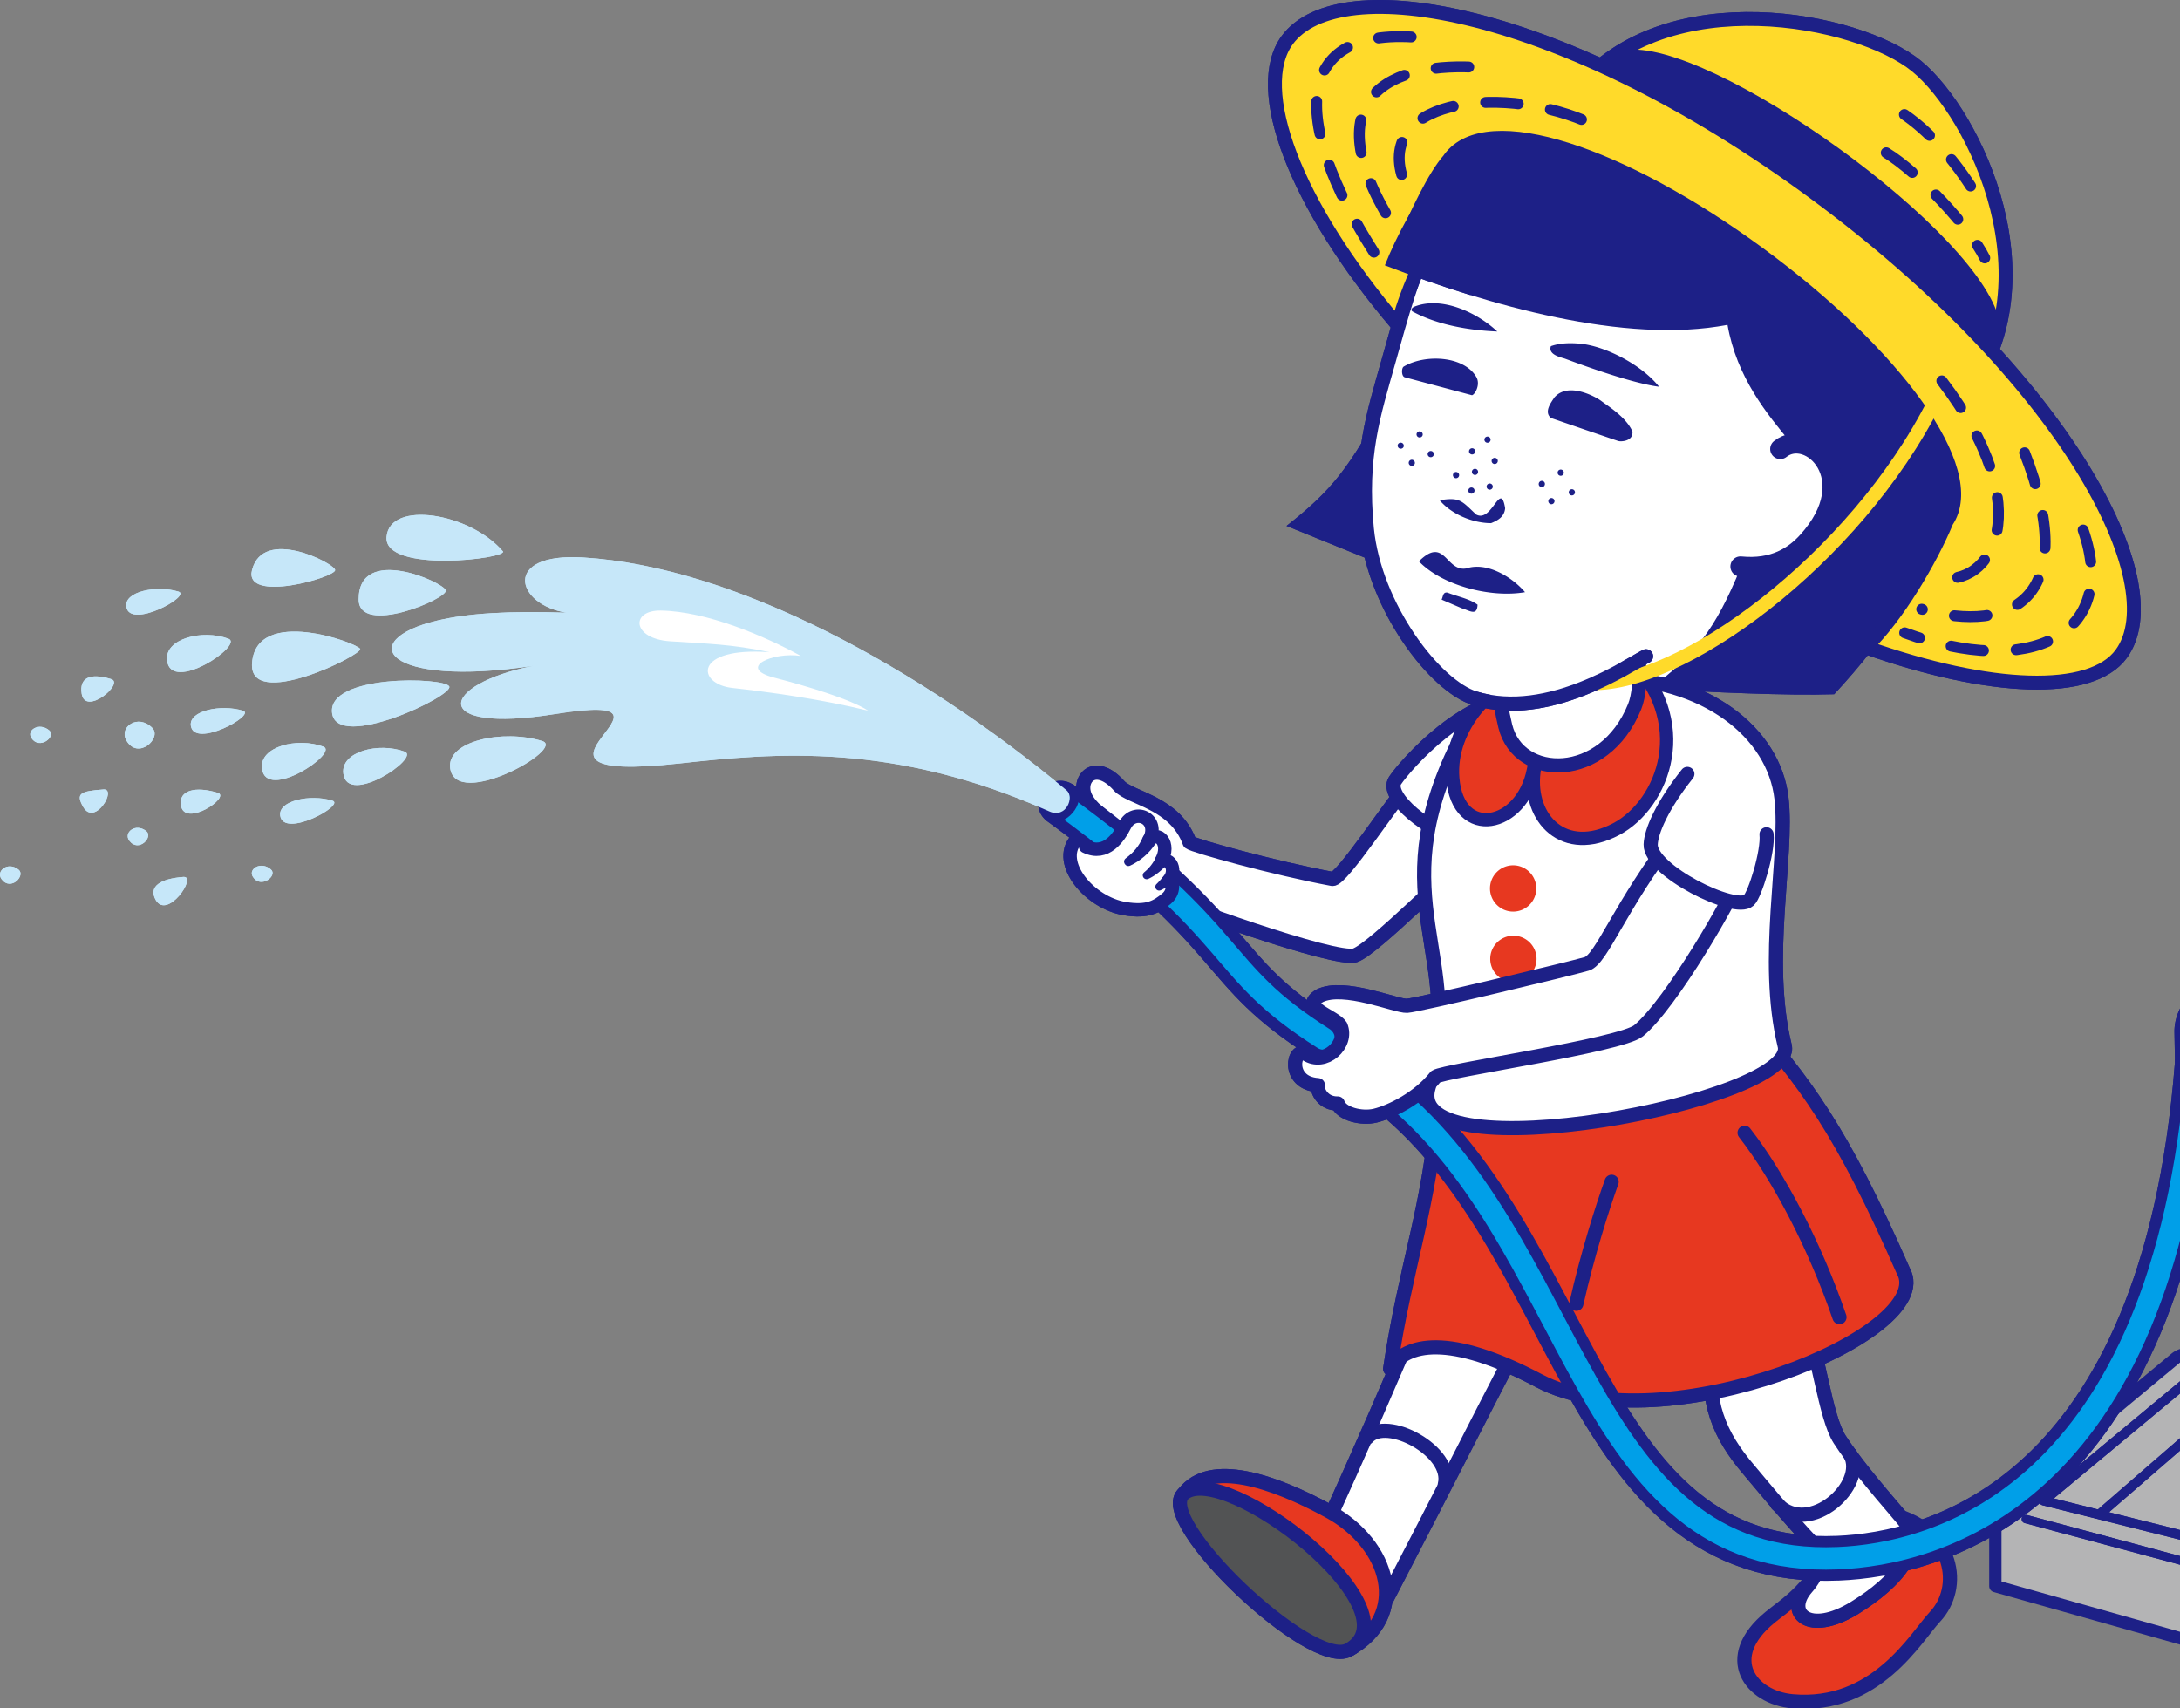 <svg xmlns="http://www.w3.org/2000/svg" width="800" height="627" fill="none"><rect width="100%" height="100%" fill="#808080" stroke="none"/><g clip-path="url(#a)"><path fill="#B4B4B5" d="m921.786 521.675-24.948-5.252-.128-9.89c0-21.828-44.555-22.796-58.236-9.666l-6.665 5.867-27.127-5.711a7.63 7.63 0 0 0-6.451 1.6L734.99 551.21a7.63 7.63 0 0 0-2.752 5.868v25.067l124.873 35.215a8.95 8.95 0 0 0 8.927-2.458l61.806-65.219v-20.541a7.63 7.63 0 0 0-6.059-7.468z"/><path stroke="#1D2087" stroke-linecap="round" stroke-linejoin="round" stroke-width="4.519" d="m921.786 521.675-24.948-5.252-.128-9.89c0-21.828-44.555-22.796-58.236-9.666l-6.665 5.867-27.127-5.711a7.63 7.63 0 0 0-6.451 1.6L734.99 551.21a7.63 7.63 0 0 0-2.752 5.868v25.067l124.873 35.215a8.95 8.95 0 0 0 8.927-2.458l61.806-65.219v-20.541a7.63 7.63 0 0 0-6.059-7.468z"/><path stroke="#1D2087" stroke-linecap="round" stroke-linejoin="round" stroke-width="3.459" d="m907.628 527.691-103.283-22.092-54.365 45.206 107.68 26.974z"/><path stroke="#1D2087" stroke-linecap="round" stroke-linejoin="round" stroke-width="3.081" d="M743.424 557.535 855.9 587.68"/><path stroke="#1D2087" stroke-linecap="round" stroke-linejoin="round" stroke-width="3.459" d="m770.509 555.729 33.836-29.36 85.05 18.837"/><path fill="#fff" d="M617.021 233.075h-22.417v27.118h22.417zM406.049 302.437c-.946-4.09-3.682-3.568-7.06-8.679-4.628-7.001 2.369-15.804 11.687-5.353 4.139 4.641 20.569 6.063 25.858 20.759 1.547 1.246 30.85 9.392 52.422 13.433 3.298.618 22.798-29.507 28.684-35.719l23.625 25.702c-7.405 5.328-36.883 35.517-43.941 38.022s-68.473-19.808-71.888-21.857c-5.464 2.277-20.29-2.96-22.795-6.603"/><path stroke="#1D2087" stroke-linecap="round" stroke-linejoin="round" stroke-width="5.199" d="M406.049 302.437c-.946-4.09-3.682-3.568-7.06-8.679-4.628-7.001 2.369-15.804 11.687-5.353 4.139 4.641 20.569 6.063 25.858 20.759 1.547 1.246 30.85 9.392 52.422 13.433 3.298.618 22.798-29.507 28.684-35.719l23.625 25.702c-7.405 5.328-36.883 35.517-43.941 38.022s-68.473-19.808-71.888-21.857c-5.464 2.277-20.29-2.96-22.795-6.603"/><path fill="#fff" d="M508.933 586.758c82.833-159.271 56.996-124.889 117.67-145.834 32.949-11.374-67.108-60.49-77.887-29.48s-39.3 98.933-61.423 147.103"/><path stroke="#1D2087" stroke-linecap="round" stroke-linejoin="round" stroke-width="5.199" d="M508.933 586.758c82.833-159.271 56.996-124.889 117.67-145.834 32.949-11.374-67.108-60.49-77.887-29.48s-39.3 98.933-61.423 147.103"/><path stroke="#1D2087" stroke-linecap="round" stroke-linejoin="round" stroke-width="5.199" d="M530.207 544.872c3.046-12.182-21.488-25.369-28.475-17.225"/><path fill="#E73820" stroke="#1D2087" stroke-linecap="round" stroke-linejoin="round" stroke-width="5.199" d="M434.505 548.116c9.549-12.502 32.78-4.567 53.144 6.524 22.43 12.217 29.91 38.372 7.184 50.952-6.333 3.505-62.435-54.717-60.328-57.476"/><path fill="#525354" stroke="#1D2087" stroke-linecap="round" stroke-linejoin="round" stroke-width="5.199" d="M434.505 548.116c-11.53 9.402 46.744 64.922 60.328 57.476 26.165-14.344-45.344-69.694-60.328-57.476"/><path fill="#E73820" stroke="#1D2087" stroke-linecap="round" stroke-linejoin="round" stroke-width="5.199" d="M669.3 573.446c5.154-18.393 11.984-22.377 25.759-17.482 21.937 6.027 25.182 26.641 15.006 37.453-6.881 7.311-21.548 33.736-52.284 31.004-15.308-1.361-26.41-15.937-8.196-30.85 5.607-4.591 11.384-7.741 19.717-20.124z"/><path fill="#fff" stroke="#1D2087" stroke-linecap="round" stroke-linejoin="round" stroke-width="5.199" d="M628.292 495.06c-2.561 19.466 2.561 31.59 13.49 44.397 3.087 3.617 13.982 16.997 23.564 27.093 4.391 4.626 1.807 11.376-2.391 16.165-8.082 9.221.797 17.759 17.645 7.399 15.568-9.573 26.4-22.348 17.599-32.638-11.224-13.124-17.827-21.093-23.047-29.1-5.483-8.411-7.758-32.291-14.247-49.537 0 0-27.939-19.312-32.614 16.222z"/><path stroke="#1D2087" stroke-linecap="round" stroke-linejoin="round" stroke-width="5.199" d="M652.205 552.093c11.871 12.068 32.908-7.093 26.778-18.277"/><path fill="#fff" d="M560.499 256.13c-21.981-1.499-44.739 24.645-48.549 30.341s12.324 19.435 26.71 22.581"/><path stroke="#1D2087" stroke-linecap="round" stroke-linejoin="round" stroke-width="5.199" d="M560.499 256.13c-21.981-1.499-44.739 24.645-48.549 30.341s12.324 19.435 26.71 22.581"/><path fill="#E73820" stroke="#1D2087" stroke-linecap="round" stroke-linejoin="round" stroke-width="5.199" d="M698.459 466.477c-23.008-52.379-35.946-69.243-58.509-94.807-29.831 34.956-77.398 45.759-112.609 34.823-2.078 34.076-11.801 59.162-17.185 95.876 5.542-9.398 21.713-13.041 54.675 4.413 45.204 23.935 146.529-17.23 133.628-40.305"/><path stroke="#1D2087" stroke-linecap="round" stroke-linejoin="round" stroke-width="5.199" d="M578.479 478.508c4.135-18.328 9.535-35.204 12.946-44.762M640.22 415.752c12.503 16.064 25.762 41.336 34.817 67.678"/><path fill="#fff" stroke="#1D2087" stroke-linecap="round" stroke-linejoin="round" stroke-width="5.199" d="M534.893 273.147c-28.385 57.716 3.265 77.579-10.655 126.088-9.334 32.131 135.661 4.999 130.7-15.403-7.78-32.001 1.267-69.28-1.181-90.819-2.729-24.011-27.743-44.28-65.192-44.28-23.787 0-44.566 5.9-53.672 24.414"/><path fill="#E73820" stroke="#1D2087" stroke-linecap="round" stroke-linejoin="round" stroke-width="4.88" d="M562.714 282.651c-4.211 21.3-27.68 25.893-29.582 3.048-1.624-19.508 15.635-35.677 26.225-37.415 14.149-2.322 6.406 18.947 3.357 34.367"/><path fill="#E73820" stroke="#1D2087" stroke-linecap="round" stroke-linejoin="round" stroke-width="4.88" d="M562.898 283.395c-2.091 17.046 11.06 31.044 30.244 20.89 17.114-9.058 29.501-39.539 3.652-64.343-22.149-21.254-31.731 25.797-33.897 43.453z"/><path fill="#fff" stroke="#1D2087" stroke-linecap="round" stroke-linejoin="round" stroke-width="5.199" d="M552.394 266.506c4.929 20.031 36.23 20.57 47.457-7.106 3.13-7.716 3.284-27.247-8.49-42.669-29.154-38.187-49.409 7.342-38.967 49.775"/><path fill="#E73820" d="M555.279 334.583a8.497 8.497 0 0 0 8.497-8.497 8.497 8.497 0 0 0-8.497-8.497 8.497 8.497 0 0 0-8.497 8.497 8.497 8.497 0 0 0 8.497 8.497M555.372 360.423a8.497 8.497 0 0 0 8.497-8.497 8.497 8.497 0 0 0-8.497-8.497 8.497 8.497 0 0 0-8.497 8.497 8.497 8.497 0 0 0 8.497 8.497"/><path stroke="#1D2087" stroke-linecap="round" stroke-linejoin="round" stroke-width="16.432" d="M389.147 294.778c68.647 49.995 55.559 60.378 96.587 86.389"/><path stroke="#009FE8" stroke-linecap="round" stroke-linejoin="round" stroke-width="8.216" d="M389.147 294.778c68.647 49.995 55.559 60.378 96.587 86.389"/><path stroke="#1D2087" stroke-linecap="round" stroke-linejoin="round" stroke-width="16.432" d="M506.543 398.412c73.91 55.399 71.959 177.487 167.991 173.486 34.867-1.453 119.182-21.617 131.779-181.117"/><path stroke="#009FE8" stroke-linecap="round" stroke-linejoin="round" stroke-width="8.216" d="M506.543 398.412c73.91 55.399 71.959 177.487 167.991 173.486 34.867-1.453 119.182-21.617 131.779-181.117"/><path fill="#fff" d="M394.842 308.3c-7.231 8.388 5.004 23.108 17.99 25.201 8.348 1.346 11.685-.727 15.234-3.665 3.669-3.038 1.861-7.823.671-6.487 3.376-3.79.795-8.763-2.607-7.285 3.708-6.55-1.205-11.525-4.462-7.593 4.284-8.131-5.46-12.277-8.887-5.52-2.14 4.219-6.828 11.407-14.411 7.72"/><path stroke="#1D2087" stroke-linecap="round" stroke-linejoin="round" stroke-width="4.929" d="M394.842 308.3c-7.231 8.388 5.004 23.108 17.99 25.201 8.348 1.346 11.685-.727 15.234-3.665 3.669-3.038 1.861-7.823.671-6.487 3.376-3.79.795-8.763-2.607-7.285 3.708-6.55-1.205-11.525-4.462-7.593 4.284-8.131-5.46-12.277-8.887-5.52-2.14 4.219-6.828 11.407-14.411 7.72"/><path fill="#fff" d="M421.668 308.472c-1.929 3.487-4.037 5.612-7.702 7.872z"/><path fill="#1D2087" d="M423.943 309.73c-2.129 3.398-5.571 6.278-9.15 7.955-1.709.844-3.17-1.525-1.666-2.673 2.855-2.102 4.941-4.542 6.267-7.798 1.651-3.42 6.57-.704 4.55 2.517z"/><path fill="#fff" d="M426.13 316.065c-1.08 1.474-2.313 3.265-5.454 5.278z"/><path fill="#1D2087" d="M428.035 317.461c-1.707 1.985-4.159 3.977-6.587 5.087a1.44 1.44 0 0 1-1.567-2.393c1.936-1.592 3.166-3.243 4.344-5.488 1.87-3.017 6.125.1 3.81 2.793z"/><path fill="#fff" d="M429.4 322.364c-1.22.81-2.528 2.11-4.215 3.225z"/><path fill="#1D2087" d="M430.649 324.247c-1.475.619-3.127 1.792-4.709 2.485a1.385 1.385 0 0 1-1.51-2.285c1.384-1.31 2.314-2.724 3.846-4.077 2.832-2.245 5.661 2.375 2.373 3.877"/><path fill="#fff" d="M614.973 305.863c-20.491 26.41-27.157 46.237-32.669 47.899s-61.937 15.183-65.967 15.396-23.105-8.11-32.041-3.684c-7.405 4.341 5.277 7.405 7.66 11.065 2.894 6.809-5.813 14.794-12.682 10.299-4.681-3.064-7.405 10.639 4.363 11.43-.448 2.188 1.979 6.868 7.295 6.738 1.314 3.869 8.72 5.669 13.705 4.472 5.934-1.425 16.031-6.494 22.214-14.299 3.083-2.212 67.912-11.484 74.463-16.872 11.971-9.846 34.889-49.562 37.621-57.758"/><path stroke="#1D2087" stroke-linecap="round" stroke-linejoin="round" stroke-width="5.199" d="M614.973 305.863c-20.491 26.41-27.157 46.237-32.669 47.899s-61.937 15.183-65.967 15.396-23.105-8.11-32.041-3.684c-7.405 4.341 5.277 7.405 7.66 11.065 2.894 6.809-5.813 14.794-12.682 10.299-4.681-3.064-7.405 10.639 4.363 11.43-.448 2.188 1.979 6.868 7.295 6.738 1.314 3.869 8.72 5.669 13.705 4.472 5.934-1.425 16.031-6.494 22.214-14.299 3.083-2.212 67.912-11.484 74.463-16.872 11.971-9.846 34.889-49.562 37.621-57.758"/><path fill="#fff" d="M619.212 284.044c-9.242 11.627-13.311 21.075-13.46 25.916-.293 9.522 31.032 25.104 36.03 20.491 2.22-2.049 7.172-17.929 6.489-24.247"/><path stroke="#1D2087" stroke-linecap="round" stroke-linejoin="round" stroke-width="5.199" d="M619.212 284.044c-9.242 11.627-13.311 21.075-13.46 25.916-.293 9.522 31.032 25.104 36.03 20.491 2.22-2.049 7.172-17.929 6.489-24.247"/><path stroke="#1D2087" stroke-linecap="round" stroke-linejoin="round" stroke-width="3.492" d="M385.194 299.758c4.388 2.06 11.843-5.395 7.93-10.139"/><path fill="#C6E7F9" d="M385.11 297.826c-57.32-25.541-100.813-21.456-135.64-17.636-73.475 8.059 12.19-27.401-45.915-18.097-46.3 7.414-42.657-10.884-7.724-17.73-54.945 8.251-65.714-9.383-35.448-16.582 11.493-2.734 26.496-3.606 47.561-2.903-18.608-2.809-24.049-22.118 6.009-20.276 56.264 3.449 123.697 40.841 177.437 85.447 3.035 2.519-.18 10.495-6.28 7.777"/><path fill="#fff" d="M293.901 240.761c-13.425-7.415-34.599-16.351-51.316-16.668-11.298-.214-10.702 10.33 3.241 11.271 13.382.903 22.757 1.028 36.633 4.028-28.127-2.125-26.892 11.665-13.729 13.103 13.244 1.447 32.63 4.122 49.867 8.349-6.48-4.197-22.15-8.932-34.38-12.097-14.111-3.651-.452-9.577 9.683-7.987z"/><path fill="#C6E7F9" d="M184.517 202.325c-12.082-14.104-41.514-18.867-42.662-5.281s44.947 7.949 42.662 5.281M164.865 251.958c-1.62-3.462-44.97-4.57-42.982 9.829 1.926 13.951 44.602-6.367 42.982-9.829M122.988 209.156c-.667-2.626-26.414-15.704-30.489 0-3.247 12.515 31.156 2.626 30.489 0M132.171 238.184c-.915-2.168-38.078-15.818-39.673 5.123-1.36 17.838 40.588-2.954 39.673-5.123M163.579 216.669c-.928-3.063-31.959-16.864-31.959 3.301 0 13.66 32.887-.239 31.959-3.301M199.003 271.983c-14.414-4.467-35.265 0-33.795 10.018 2.25 15.337 42.612-7.286 33.795-10.018M148.523 275.878c-9.61-3.574-23.51 0-22.53 8.014 1.5 12.27 28.408-5.828 22.53-8.014M118.671 274.043c-9.61-3.574-23.51 0-22.53 8.014 1.5 12.27 28.408-5.828 22.53-8.014M83.837 234.427c-9.61-3.574-23.51 0-22.53 8.014 1.5 12.27 28.408-5.828 22.53-8.014M89.175 260.846c-8.162-2.471-19.968 0-19.136 5.542 1.274 8.486 24.128-4.031 19.136-5.542M65.497 217.133c-8.162-2.471-19.968 0-19.136 5.542 1.274 8.486 24.128-4.031 19.136-5.542M40.808 249.251c-8.162-2.471-11.672-.244-10.84 5.299 1.274 8.486 15.832-3.787 10.84-5.299M79.912 290.976c-8.162-2.471-14.348-.987-13.516 4.555 1.274 8.486 18.508-3.044 13.516-4.555M67.318 321.863c-8.505.623-12.941 3.557-10.175 8.431 4.235 7.463 15.377-8.812 10.175-8.431M37.96 289.752c-8.505.623-10.225 1.484-7.459 6.359 4.235 7.463 12.661-6.74 7.459-6.359M53.657 305.015c-3.945-3.096-8.413.562-6.202 3.533 3.384 4.549 8.954-1.373 6.202-3.533M6.789 319.157c-3.945-3.096-8.413.562-6.202 3.533 3.384 4.549 8.954-1.373 6.202-3.533M55.882 267.165c-5.266-5.311-12.295-.321-9.529 4.553 4.235 7.463 13.201-.85 9.529-4.553M99.432 319.122c-3.65-3.201-8.523-.193-6.605 2.745 2.935 4.498 9.151-.512 6.605-2.745M18.14 268.132c-3.65-3.201-8.523-.193-6.605 2.745 2.935 4.498 9.15-.512 6.605-2.745M121.972 293.851c-8.162-2.471-19.968 0-19.136 5.542 1.274 8.486 24.128-4.031 19.136-5.542"/><path fill="#1D2087" d="M509.272 145.385c-13.876 26.237-20.435 34.525-37.168 47.644l32.143 13.037c2.628-16.647 5.025-60.681 5.025-60.681"/><path fill="#fff" d="M626.75 239.465c38.866-5.327 53.993-17.206 67.858-82.547C711.873 75.551 628.693 8.757 557.123 51.395c-30.684 18.245-37.976 47.015-47.638 81.387-5.397 19.199-10.526 34.511-7.91 61.325 2.842 28.575 25.054 57.763 39.785 62.24 27.098 8.253 56.849-12.629 62.684-15.471"/><path stroke="#1D2087" stroke-linecap="round" stroke-linejoin="round" stroke-width="5.202" d="M626.75 239.465c38.866-5.327 53.993-17.206 67.858-82.547C711.873 75.551 628.693 8.757 557.123 51.395c-30.684 18.245-37.976 47.015-47.638 81.387-5.397 19.199-10.526 34.511-7.91 61.325 2.842 28.575 25.054 57.763 39.785 62.24 27.098 8.253 56.849-12.629 62.684-15.471"/><path fill="#1D2087" d="M508.206 97.388c37.922 14.624 88.079 29.054 125.746 21.848 3.4 19.342 14.583 32.87 23.32 43.355 26.328 1.891 16.89 46.233-18.567 45.921-9.355 22.808-16.726 31.848-33.167 44.282 22.774 1.294 50.199 2.565 67.552 2.01C830.948 84.878 570.924-63.617 508.207 97.389z"/><path fill="#fff" d="M653.312 164.787c10.731-8.527 31.145 10.793 9.989 34.051-4.832 5.312-12.331 10.309-24.59 9.077"/><path stroke="#1D2087" stroke-linecap="round" stroke-linejoin="round" stroke-width="7.408" d="M653.312 164.787c10.731-8.527 31.145 10.793 9.989 34.051-4.832 5.312-12.331 10.309-24.59 9.077"/><path fill="#1D2087" d="M518.989 112.565c9.923-3.987 22.946 2.041 30.48 9.101-10.204-.398-21.979-2.378-31.085-7.331-.857-.525-.275-1.356.605-1.77M569.134 127.054c-1.15 3.172 3.85 4.141 5.075 4.555s23.21 8.87 34.628 10.337c-6.44-8.133-19.732-14.909-28.852-15.79-3.352-.324-7.393-.337-10.851.898M599.061 158.366c.344 3.604-4.126 3.798-5.158 3.507s-24.768-8.462-24.768-8.462c-2.644-2.291.079-5.643 1.238-7.484 4.876-5.78 14.788-.618 17.336 1.308s9.006 5.85 11.353 11.13zM541.778 138.395c1.602 2.777-.521 6.429-1.602 6.662l-24.704-6.591c-1.235-.392-1.213-3.449-.336-3.927 7.931-4.694 22.162-3.91 26.641 3.856zM552.341 186.532c-.264 3.074-2.577 4.454-5.167 5.48-6.844-.029-14.598-3.336-18.86-8.419 7.461-1.181 7.975.136 13.366 5.227 5.87 3.255 8.965-12.747 10.661-2.287zM559.642 217.349c-12.809 2.212-30.599-2.57-38.944-11.327 9.546-9.45 9.821 3.917 17.384 2.611 7.723-2.565 17.009 3.344 21.56 8.717zM542.22 221.935c-.173 4.358-2.937 2.128-5.727 1.342l-7.462-3.207c.595-1.184.456-2.877 2.187-2.552 3.647 1.453 8.001 2.208 11.002 4.417M540.189 172.878a1.136 1.136 0 1 1 2.149.731 1.136 1.136 0 0 1-2.148-.73zM538.897 179.677a1.14 1.14 0 0 1 1.447-.704c.591.202.912.848.709 1.441a1.143 1.143 0 0 1-1.444.711 1.143 1.143 0 0 1-.712-1.448M533.251 174.004a1.13 1.13 0 0 1 1.443-.708c.595.203.912.845.708 1.443a1.134 1.134 0 0 1-1.443.708 1.135 1.135 0 0 1-.708-1.443M545.602 178.224c.204-.598.85-.911 1.445-.707.593.203.91.845.706 1.442a1.136 1.136 0 1 1-2.151-.735M571.668 173.108a1.136 1.136 0 1 1 2.153.74 1.136 1.136 0 0 1-2.153-.74M564.724 177.287a1.135 1.135 0 1 1 2.147.734 1.134 1.134 0 1 1-2.147-.734M568.242 183.588a1.137 1.137 0 1 1 2.149.74 1.137 1.137 0 0 1-2.149-.74M575.744 180.361a1.138 1.138 0 1 1 2.15.742 1.138 1.138 0 0 1-2.15-.742M519.893 159.057a1.137 1.137 0 0 1 2.151.735 1.144 1.144 0 0 1-1.446.71 1.14 1.14 0 0 1-.705-1.445M512.94 163.235c.203-.596.852-.91 1.447-.707.591.202.907.846.704 1.442a1.138 1.138 0 0 1-2.151-.735M517.032 169.454a1.136 1.136 0 0 1 2.147.733 1.135 1.135 0 1 1-2.147-.733M523.962 166.308a1.138 1.138 0 1 1 2.152.74 1.138 1.138 0 0 1-2.152-.74M547.445 168.803a1.136 1.136 0 1 1 .704 1.442 1.136 1.136 0 0 1-.704-1.442M539.153 165.283a1.135 1.135 0 0 1 1.445-.705c.595.203.908.844.704 1.44a1.13 1.13 0 0 1-1.439.71 1.14 1.14 0 0 1-.71-1.445M544.782 161.043a1.136 1.136 0 1 1 2.15.73 1.136 1.136 0 0 1-2.15-.729z"/><path fill="#FFDA2A" d="M579.015 32.471c32.37-39.403 102.811-25.8 124.294-8.215s51.79 80.364 16.509 123.467"/><path stroke="#1D2087" stroke-linecap="round" stroke-linejoin="round" stroke-width="5.094" d="M579.015 32.471c32.37-39.403 102.811-25.8 124.294-8.215s51.79 80.364 16.509 123.467"/><path fill="#1D2087" d="M596.137 18.437c31.06-5.062 133.214 67.872 137.799 100.648-1.472 6.179-5.39 18.111-10.924 24.907-19.977-52.605-100.873-103.5-146.153-108.162 5.023-8.555 10.491-13.296 19.277-17.393z"/><path fill="#FFDA2A" d="M665.655 70.643C573.641 2.91 491.384-11.219 472.382 14.71c-13 17.738 2.491 59.921 40.628 104.719.975-4.711 3.667-12.17 6.593-19.057.436-1.025-5.745-8.193-5.279-9.239 5.944-13.34 12.036-26.409 17.469-32.56.079-.12.154-.244.239-.36 13.602-18.519 63.163-2.009 113.646 35.071 49.549 36.394 81.319 79.255 68.679 98.056-5.91 14.279-18.235 35.147-29.733 46.184 45.7 16.173 82.72 17.608 93.808 2.48 19.003-25.928-20.764-101.625-112.777-169.36"/><path stroke="#1D2087" stroke-linecap="round" stroke-linejoin="round" stroke-width="5.094" d="M665.655 70.643C573.641 2.91 491.384-11.219 472.382 14.71c-13 17.738 2.491 59.921 40.628 104.719.975-4.711 3.667-12.17 6.593-19.057.436-1.025-5.745-8.193-5.279-9.239 5.944-13.34 12.036-26.409 17.469-32.56.079-.12.154-.244.239-.36 13.602-18.519 63.163-2.009 113.646 35.071 49.549 36.394 81.319 79.255 68.679 98.056-5.91 14.279-18.235 35.147-29.733 46.184 45.7 16.173 82.72 17.608 93.808 2.48 19.003-25.928-20.764-101.625-112.777-169.36"/><path fill="#1D2087" d="M508.205 97.388c9.799 3.779 20.418 7.541 31.424 10.924l6.297-35.33-18.532-9.269c-7.105 8.311-15.038 23.018-19.189 33.675"/><path stroke="#1D2087" stroke-dasharray="11.99 11.99" stroke-linecap="round" stroke-linejoin="round" stroke-width="3.995" d="M504.18 92.56c-30.3-47.66-31.607-85.232 21.306-78.292"/><path stroke="#1D2087" stroke-dasharray="11.99 11.99" stroke-linecap="round" stroke-linejoin="round" stroke-width="3.995" d="M508.454 78.107c-27.769-48.463 10.456-56.697 40.623-52.68"/><path stroke="#1D2087" stroke-dasharray="11.99 11.99" stroke-linecap="round" stroke-linejoin="round" stroke-width="3.995" d="M514.357 64.062c-7.849-28.153 38.32-33.146 70.06-18.497M764.455 194.522c13.547 38.947-20.013 54.447-65.484 37.74"/><path stroke="#1D2087" stroke-dasharray="11.99 11.99" stroke-linecap="round" stroke-linejoin="round" stroke-width="3.995" d="M742.978 166.188c20.632 52.819-4.108 66.86-37.767 57.405"/><path stroke="#1D2087" stroke-dasharray="11.99 11.99" stroke-linecap="round" stroke-linejoin="round" stroke-width="3.995" d="M712.6 139.788c36.291 47.611 17.979 76.244-1.501 72.128M698.862 42.044c11.045 7.568 20.448 19.672 26.441 29.66M692.194 56.07c11.674 7.071 30.614 27.324 36.157 38.595"/><path stroke="#FFDA2A" stroke-linecap="round" stroke-linejoin="round" stroke-width="5.094" d="M709.936 147.445C681 205.081 616.119 252.91 582.461 250.696"/><path fill="#fff" d="M541.361 256.347c27.098 8.253 56.849-12.629 62.684-15.471z"/><path stroke="#1D2087" stroke-linecap="round" stroke-linejoin="round" stroke-width="5.202" d="M541.361 256.347c27.098 8.253 56.849-12.629 62.684-15.471"/><path fill="#C8C9CA" d="m853.059 348.05-10.955 3.47c-2.874-2.682-6.72-4.336-10.962-4.336-7.756 0-14.228 5.49-15.747 12.795l-1.058.335c-7.499 2.387-14.355 9.87-14.321 18.355l.211 11.746c.025 6.137 12.783 6.311 12.757.317l-.211-10.399c-.007-1.832 1.115-3.624 2.552-4.082l4.586-1.473a16.02 16.02 0 0 0 11.23 4.58c7.922 0 14.492-5.732 15.825-13.272l8.211-2.638c8.662-3.083 4.901-17.842-2.119-15.396z"/><path stroke="#1D2087" stroke-width="4.108" d="m853.059 348.05-10.955 3.47c-2.874-2.682-6.72-4.336-10.962-4.336-7.756 0-14.228 5.49-15.747 12.795l-1.058.335c-7.499 2.387-14.355 9.87-14.321 18.355l.211 11.746c.025 6.137 12.783 6.311 12.757.317l-.211-10.399c-.007-1.832 1.115-3.624 2.552-4.082l4.586-1.473a16.02 16.02 0 0 0 11.23 4.58c7.922 0 14.492-5.732 15.825-13.272l8.211-2.638c8.662-3.083 4.901-17.842-2.119-15.396z"/><path stroke="#1D2087" stroke-linecap="round" stroke-linejoin="round" stroke-width="3.459" d="m907.628 527.691-103.283-22.092-54.365 45.206 107.68 26.974z"/><path stroke="#1D2087" stroke-linecap="round" stroke-linejoin="round" stroke-width="3.081" d="M743.424 557.535 855.9 587.68"/><path stroke="#1D2087" stroke-linecap="round" stroke-linejoin="round" stroke-width="3.459" d="m770.509 555.729 33.836-29.36 85.05 18.837"/><path fill="#fff" d="M617.021 233.075h-22.417v27.118h22.417zM406.049 302.437c-.946-4.09-3.682-3.568-7.06-8.679-4.628-7.001 2.369-15.804 11.687-5.353 4.139 4.641 20.569 6.063 25.858 20.759 1.547 1.246 30.85 9.392 52.422 13.433 3.298.618 22.798-29.507 28.684-35.719l23.625 25.702c-7.405 5.328-36.883 35.517-43.941 38.022s-68.473-19.808-71.888-21.857c-5.464 2.277-20.29-2.96-22.795-6.603"/><path stroke="#1D2087" stroke-linecap="round" stroke-linejoin="round" stroke-width="5.199" d="M406.049 302.437c-.946-4.09-3.682-3.568-7.06-8.679-4.628-7.001 2.369-15.804 11.687-5.353 4.139 4.641 20.569 6.063 25.858 20.759 1.547 1.246 30.85 9.392 52.422 13.433 3.298.618 22.798-29.507 28.684-35.719l23.625 25.702c-7.405 5.328-36.883 35.517-43.941 38.022s-68.473-19.808-71.888-21.857c-5.464 2.277-20.29-2.96-22.795-6.603"/><path fill="#fff" d="M508.933 586.758c82.833-159.271 56.996-124.889 117.67-145.834 32.949-11.374-67.108-60.49-77.887-29.48s-39.3 98.933-61.423 147.103"/><path stroke="#1D2087" stroke-linecap="round" stroke-linejoin="round" stroke-width="5.199" d="M508.933 586.758c82.833-159.271 56.996-124.889 117.67-145.834 32.949-11.374-67.108-60.49-77.887-29.48s-39.3 98.933-61.423 147.103"/><path stroke="#1D2087" stroke-linecap="round" stroke-linejoin="round" stroke-width="5.199" d="M530.207 544.872c3.046-12.182-21.488-25.369-28.475-17.225"/><path fill="#E73820" stroke="#1D2087" stroke-linecap="round" stroke-linejoin="round" stroke-width="5.199" d="M434.505 548.116c9.549-12.502 32.78-4.567 53.144 6.524 22.43 12.217 29.91 38.372 7.184 50.952-6.333 3.505-62.435-54.717-60.328-57.476"/><path fill="#525354" stroke="#1D2087" stroke-linecap="round" stroke-linejoin="round" stroke-width="5.199" d="M434.505 548.116c-11.53 9.402 46.744 64.922 60.328 57.476 26.165-14.344-45.344-69.694-60.328-57.476"/><path fill="#fff" stroke="#1D2087" stroke-linecap="round" stroke-linejoin="round" stroke-width="5.199" d="M628.292 495.06c-2.561 19.466 2.561 31.59 13.49 44.397 3.087 3.617 13.982 16.997 23.564 27.093 4.391 4.626 1.807 11.376-2.391 16.165-8.082 9.221.797 17.759 17.645 7.399 15.568-9.573 26.4-22.348 17.599-32.638-11.224-13.124-17.827-21.093-23.047-29.1-5.483-8.411-7.758-32.291-14.247-49.537 0 0-27.939-19.312-32.614 16.222z"/><path stroke="#1D2087" stroke-linecap="round" stroke-linejoin="round" stroke-width="5.199" d="M652.205 552.093c11.871 12.068 32.908-7.093 26.778-18.277"/><path fill="#fff" d="M560.499 256.13c-21.981-1.499-44.739 24.645-48.549 30.341s12.324 19.435 26.71 22.581"/><path stroke="#1D2087" stroke-linecap="round" stroke-linejoin="round" stroke-width="5.199" d="M560.499 256.13c-21.981-1.499-44.739 24.645-48.549 30.341s12.324 19.435 26.71 22.581"/><path fill="#E73820" stroke="#1D2087" stroke-linecap="round" stroke-linejoin="round" stroke-width="5.199" d="M698.459 466.477c-23.008-52.379-35.946-69.243-58.509-94.807-29.831 34.956-77.398 45.759-112.609 34.823-2.078 34.076-11.801 59.162-17.185 95.876 5.542-9.398 21.713-13.041 54.675 4.413 45.204 23.935 146.529-17.23 133.628-40.305"/><path stroke="#1D2087" stroke-linecap="round" stroke-linejoin="round" stroke-width="5.199" d="M578.479 478.508c4.135-18.328 9.535-35.204 12.946-44.762M640.22 415.752c12.503 16.064 25.762 41.336 34.817 67.678"/><path fill="#fff" stroke="#1D2087" stroke-linecap="round" stroke-linejoin="round" stroke-width="5.199" d="M534.893 273.147c-28.385 57.716 3.265 77.579-10.655 126.088-9.334 32.131 135.661 4.999 130.7-15.403-7.78-32.001 1.267-69.28-1.181-90.819-2.729-24.011-27.743-44.28-65.192-44.28-23.787 0-44.566 5.9-53.672 24.414"/><path fill="#E73820" stroke="#1D2087" stroke-linecap="round" stroke-linejoin="round" stroke-width="4.88" d="M562.714 282.651c-4.211 21.3-27.68 25.893-29.582 3.048-1.624-19.508 15.635-35.677 26.225-37.415 14.149-2.322 6.406 18.947 3.357 34.367"/><path fill="#E73820" stroke="#1D2087" stroke-linecap="round" stroke-linejoin="round" stroke-width="4.88" d="M562.898 283.395c-2.091 17.046 11.06 31.044 30.244 20.89 17.114-9.058 29.501-39.539 3.652-64.343-22.149-21.254-31.731 25.797-33.897 43.453z"/><path fill="#fff" stroke="#1D2087" stroke-linecap="round" stroke-linejoin="round" stroke-width="5.199" d="M552.394 266.506c4.929 20.031 36.23 20.57 47.457-7.106 3.13-7.716 3.284-27.247-8.49-42.669-29.154-38.187-49.409 7.342-38.967 49.775"/><path fill="#E73820" d="M555.279 334.583a8.497 8.497 0 0 0 8.497-8.497 8.497 8.497 0 0 0-8.497-8.497 8.497 8.497 0 0 0-8.497 8.497 8.497 8.497 0 0 0 8.497 8.497M555.372 360.423a8.497 8.497 0 0 0 8.497-8.497 8.497 8.497 0 0 0-8.497-8.497 8.497 8.497 0 0 0-8.497 8.497 8.497 8.497 0 0 0 8.497 8.497"/><path stroke="#1D2087" stroke-linecap="round" stroke-linejoin="round" stroke-width="16.432" d="M389.147 294.778c68.647 49.995 55.559 60.378 96.587 86.389"/><path stroke="#009FE8" stroke-linecap="round" stroke-linejoin="round" stroke-width="8.216" d="M389.147 294.778c68.647 49.995 55.559 60.378 96.587 86.389"/><path stroke="#1D2087" stroke-linecap="round" stroke-linejoin="round" stroke-width="16.432" d="M506.543 398.412c73.91 55.399 71.959 177.487 167.991 173.486 34.867-1.453 119.182-21.617 131.779-181.117"/><path stroke="#009FE8" stroke-linecap="round" stroke-linejoin="round" stroke-width="8.216" d="M506.543 398.412c73.91 55.399 71.959 177.487 167.991 173.486 34.867-1.453 119.182-21.617 131.779-181.117"/><path fill="#fff" d="M394.842 308.3c-7.231 8.388 5.004 23.108 17.99 25.201 8.348 1.346 11.685-.727 15.234-3.665 3.669-3.038 1.861-7.823.671-6.487 3.376-3.79.795-8.763-2.607-7.285 3.708-6.55-1.205-11.525-4.462-7.593 4.284-8.131-5.46-12.277-8.887-5.52-2.14 4.219-6.828 11.407-14.411 7.72"/><path stroke="#1D2087" stroke-linecap="round" stroke-linejoin="round" stroke-width="4.929" d="M394.842 308.3c-7.231 8.388 5.004 23.108 17.99 25.201 8.348 1.346 11.685-.727 15.234-3.665 3.669-3.038 1.861-7.823.671-6.487 3.376-3.79.795-8.763-2.607-7.285 3.708-6.55-1.205-11.525-4.462-7.593 4.284-8.131-5.46-12.277-8.887-5.52-2.14 4.219-6.828 11.407-14.411 7.72"/><path fill="#fff" d="M421.668 308.472c-1.929 3.487-4.037 5.612-7.702 7.872z"/><path fill="#1D2087" d="M423.943 309.73c-2.129 3.398-5.571 6.278-9.15 7.955-1.709.844-3.17-1.525-1.666-2.673 2.855-2.102 4.941-4.542 6.267-7.798 1.651-3.42 6.57-.704 4.55 2.517z"/><path fill="#fff" d="M426.13 316.065c-1.08 1.474-2.313 3.265-5.454 5.278z"/><path fill="#1D2087" d="M428.035 317.461c-1.707 1.985-4.159 3.977-6.587 5.087a1.44 1.44 0 0 1-1.567-2.393c1.936-1.592 3.166-3.243 4.344-5.488 1.87-3.017 6.125.1 3.81 2.793z"/><path fill="#fff" d="M429.4 322.364c-1.22.81-2.528 2.11-4.215 3.225z"/><path fill="#1D2087" d="M430.649 324.247c-1.475.619-3.127 1.792-4.709 2.485a1.385 1.385 0 0 1-1.51-2.285c1.384-1.31 2.314-2.724 3.846-4.077 2.832-2.245 5.661 2.375 2.373 3.877"/><path fill="#fff" d="M614.973 305.863c-20.491 26.41-27.157 46.237-32.669 47.899s-61.937 15.183-65.967 15.396-23.105-8.11-32.041-3.684c-7.405 4.341 5.277 7.405 7.66 11.065 2.894 6.809-5.813 14.794-12.682 10.299-4.681-3.064-7.405 10.639 4.363 11.43-.448 2.188 1.979 6.868 7.295 6.738 1.314 3.869 8.72 5.669 13.705 4.472 5.934-1.425 16.031-6.494 22.214-14.299 3.083-2.212 67.912-11.484 74.463-16.872 11.971-9.846 34.889-49.562 37.621-57.758"/><path stroke="#1D2087" stroke-linecap="round" stroke-linejoin="round" stroke-width="5.199" d="M614.973 305.863c-20.491 26.41-27.157 46.237-32.669 47.899s-61.937 15.183-65.967 15.396-23.105-8.11-32.041-3.684c-7.405 4.341 5.277 7.405 7.66 11.065 2.894 6.809-5.813 14.794-12.682 10.299-4.681-3.064-7.405 10.639 4.363 11.43-.448 2.188 1.979 6.868 7.295 6.738 1.314 3.869 8.72 5.669 13.705 4.472 5.934-1.425 16.031-6.494 22.214-14.299 3.083-2.212 67.912-11.484 74.463-16.872 11.971-9.846 34.889-49.562 37.621-57.758"/><path fill="#fff" d="M619.212 284.044c-9.242 11.627-13.311 21.075-13.46 25.916-.293 9.522 31.032 25.104 36.03 20.491 2.22-2.049 7.172-17.929 6.489-24.247"/><path stroke="#1D2087" stroke-linecap="round" stroke-linejoin="round" stroke-width="5.199" d="M619.212 284.044c-9.242 11.627-13.311 21.075-13.46 25.916-.293 9.522 31.032 25.104 36.03 20.491 2.22-2.049 7.172-17.929 6.489-24.247"/><path stroke="#1D2087" stroke-linecap="round" stroke-linejoin="round" stroke-width="3.492" d="M385.194 299.758c4.388 2.06 11.843-5.395 7.93-10.139"/><path fill="#C6E7F9" d="M385.11 297.826c-57.32-25.541-100.813-21.456-135.64-17.636-73.475 8.059 12.19-27.401-45.915-18.097-46.3 7.414-42.657-10.884-7.724-17.73-54.945 8.251-65.714-9.383-35.448-16.582 11.493-2.734 26.496-3.606 47.561-2.903-18.608-2.809-24.049-22.118 6.009-20.276 56.264 3.449 123.697 40.841 177.437 85.447 3.035 2.519-.18 10.495-6.28 7.777"/><path fill="#fff" d="M293.901 240.761c-13.425-7.415-34.599-16.351-51.316-16.668-11.298-.214-10.702 10.33 3.241 11.271 13.382.903 22.757 1.028 36.633 4.028-28.127-2.125-26.892 11.665-13.729 13.103 13.244 1.447 32.63 4.122 49.867 8.349-6.48-4.197-22.15-8.932-34.38-12.097-14.111-3.651-.452-9.577 9.683-7.987z"/><path fill="#C6E7F9" d="M184.517 202.325c-12.082-14.104-41.514-18.867-42.662-5.281s44.947 7.949 42.662 5.281M164.865 251.958c-1.62-3.462-44.97-4.57-42.982 9.829 1.926 13.951 44.602-6.367 42.982-9.829M122.988 209.156c-.667-2.626-26.414-15.704-30.489 0-3.247 12.515 31.156 2.626 30.489 0M132.171 238.184c-.915-2.168-38.078-15.818-39.673 5.123-1.36 17.838 40.588-2.954 39.673-5.123M163.579 216.669c-.928-3.063-31.959-16.864-31.959 3.301 0 13.66 32.887-.239 31.959-3.301M199.003 271.983c-14.414-4.467-35.265 0-33.795 10.018 2.25 15.337 42.612-7.286 33.795-10.018M148.523 275.878c-9.61-3.574-23.51 0-22.53 8.014 1.5 12.27 28.408-5.828 22.53-8.014M118.671 274.043c-9.61-3.574-23.51 0-22.53 8.014 1.5 12.27 28.408-5.828 22.53-8.014M83.837 234.427c-9.61-3.574-23.51 0-22.53 8.014 1.5 12.27 28.408-5.828 22.53-8.014M89.175 260.846c-8.162-2.471-19.968 0-19.136 5.542 1.274 8.486 24.128-4.031 19.136-5.542M65.497 217.133c-8.162-2.471-19.968 0-19.136 5.542 1.274 8.486 24.128-4.031 19.136-5.542M40.808 249.251c-8.162-2.471-11.672-.244-10.84 5.299 1.274 8.486 15.832-3.787 10.84-5.299M79.912 290.976c-8.162-2.471-14.348-.987-13.516 4.555 1.274 8.486 18.508-3.044 13.516-4.555M67.318 321.863c-8.505.623-12.941 3.557-10.175 8.431 4.235 7.463 15.377-8.812 10.175-8.431M37.96 289.752c-8.505.623-10.225 1.484-7.459 6.359 4.235 7.463 12.661-6.74 7.459-6.359M53.657 305.015c-3.945-3.096-8.413.562-6.202 3.533 3.384 4.549 8.954-1.373 6.202-3.533M6.789 319.157c-3.945-3.096-8.413.562-6.202 3.533 3.384 4.549 8.954-1.373 6.202-3.533M55.882 267.165c-5.266-5.311-12.295-.321-9.529 4.553 4.235 7.463 13.201-.85 9.529-4.553M99.432 319.122c-3.65-3.201-8.523-.193-6.605 2.745 2.935 4.498 9.151-.512 6.605-2.745M18.14 268.132c-3.65-3.201-8.523-.193-6.605 2.745 2.935 4.498 9.15-.512 6.605-2.745M121.972 293.851c-8.162-2.471-19.968 0-19.136 5.542 1.274 8.486 24.128-4.031 19.136-5.542"/><path fill="#1D2087" d="M509.272 145.385c-13.876 26.237-20.435 34.525-37.168 47.644l32.143 13.037c2.628-16.647 5.025-60.681 5.025-60.681"/><path fill="#fff" d="M626.75 239.465c38.866-5.327 53.993-17.206 67.858-82.547C711.873 75.551 628.693 8.757 557.123 51.395c-30.684 18.245-37.976 47.015-47.638 81.387-5.397 19.199-10.526 34.511-7.91 61.325 2.842 28.575 25.054 57.763 39.785 62.24 27.098 8.253 56.849-12.629 62.684-15.471"/><path stroke="#1D2087" stroke-linecap="round" stroke-linejoin="round" stroke-width="5.202" d="M626.75 239.465c38.866-5.327 53.993-17.206 67.858-82.547C711.873 75.551 628.693 8.757 557.123 51.395c-30.684 18.245-37.976 47.015-47.638 81.387-5.397 19.199-10.526 34.511-7.91 61.325 2.842 28.575 25.054 57.763 39.785 62.24 27.098 8.253 56.849-12.629 62.684-15.471"/><path fill="#1D2087" d="M508.206 97.388c37.922 14.624 88.079 29.054 125.746 21.848 3.4 19.342 14.583 32.87 23.32 43.355 26.328 1.891 16.89 46.233-18.567 45.921-9.355 22.808-16.726 31.848-33.167 44.282 22.774 1.294 50.199 2.565 67.552 2.01C830.948 84.878 570.924-63.617 508.207 97.389z"/><path fill="#fff" d="M653.312 164.787c10.731-8.527 31.145 10.793 9.989 34.051-4.832 5.312-12.331 10.309-24.59 9.077"/><path stroke="#1D2087" stroke-linecap="round" stroke-linejoin="round" stroke-width="7.408" d="M653.312 164.787c10.731-8.527 31.145 10.793 9.989 34.051-4.832 5.312-12.331 10.309-24.59 9.077"/><path fill="#1D2087" d="M518.989 112.565c9.923-3.987 22.946 2.041 30.48 9.101-10.204-.398-21.979-2.378-31.085-7.331-.857-.525-.275-1.356.605-1.77M569.134 127.054c-1.15 3.172 3.85 4.141 5.075 4.555s23.21 8.87 34.628 10.337c-6.44-8.133-19.732-14.909-28.852-15.79-3.352-.324-7.393-.337-10.851.898M599.061 158.366c.344 3.604-4.126 3.798-5.158 3.507s-24.768-8.462-24.768-8.462c-2.644-2.291.079-5.643 1.238-7.484 4.876-5.78 14.788-.618 17.336 1.308s9.006 5.85 11.353 11.13zM541.778 138.395c1.602 2.777-.521 6.429-1.602 6.662l-24.704-6.591c-1.235-.392-1.213-3.449-.336-3.927 7.931-4.694 22.162-3.91 26.641 3.856zM552.341 186.532c-.264 3.074-2.577 4.454-5.167 5.48-6.844-.029-14.598-3.336-18.86-8.419 7.461-1.181 7.975.136 13.366 5.227 5.87 3.255 8.965-12.747 10.661-2.287zM559.642 217.349c-12.809 2.212-30.599-2.57-38.944-11.327 9.546-9.45 9.821 3.917 17.384 2.611 7.723-2.565 17.009 3.344 21.56 8.717zM542.22 221.935c-.173 4.358-2.937 2.128-5.727 1.342l-7.462-3.207c.595-1.184.456-2.877 2.187-2.552 3.647 1.453 8.001 2.208 11.002 4.417M540.189 172.878a1.136 1.136 0 1 1 2.149.731 1.136 1.136 0 0 1-2.148-.73zM538.897 179.677a1.14 1.14 0 0 1 1.447-.704c.591.202.912.848.709 1.441a1.143 1.143 0 0 1-1.444.711 1.143 1.143 0 0 1-.712-1.448M533.251 174.004a1.13 1.13 0 0 1 1.443-.708c.595.203.912.845.708 1.443a1.134 1.134 0 0 1-1.443.708 1.135 1.135 0 0 1-.708-1.443M545.602 178.224c.204-.598.85-.911 1.445-.707.593.203.91.845.706 1.442a1.136 1.136 0 1 1-2.151-.735M571.668 173.108a1.136 1.136 0 1 1 2.153.74 1.136 1.136 0 0 1-2.153-.74M564.724 177.287a1.135 1.135 0 1 1 2.147.734 1.134 1.134 0 1 1-2.147-.734M568.242 183.588a1.137 1.137 0 1 1 2.149.74 1.137 1.137 0 0 1-2.149-.74M575.744 180.361a1.138 1.138 0 1 1 2.15.742 1.138 1.138 0 0 1-2.15-.742M519.893 159.057a1.137 1.137 0 0 1 2.151.735 1.144 1.144 0 0 1-1.446.71 1.14 1.14 0 0 1-.705-1.445M512.94 163.235c.203-.596.852-.91 1.447-.707.591.202.907.846.704 1.442a1.138 1.138 0 0 1-2.151-.735M517.032 169.454a1.136 1.136 0 0 1 2.147.733 1.135 1.135 0 1 1-2.147-.733M523.962 166.308a1.138 1.138 0 1 1 2.152.74 1.138 1.138 0 0 1-2.152-.74M547.445 168.803a1.136 1.136 0 1 1 .704 1.442 1.136 1.136 0 0 1-.704-1.442M539.153 165.283a1.135 1.135 0 0 1 1.445-.705c.595.203.908.844.704 1.44a1.13 1.13 0 0 1-1.439.71 1.14 1.14 0 0 1-.71-1.445M544.782 161.043a1.136 1.136 0 1 1 2.15.73 1.136 1.136 0 0 1-2.15-.729z"/><path fill="#FFDA2A" d="M579.015 32.471c32.37-39.403 102.811-25.8 124.294-8.215s51.79 80.364 16.509 123.467"/><path stroke="#1D2087" stroke-linecap="round" stroke-linejoin="round" stroke-width="5.094" d="M579.015 32.471c32.37-39.403 102.811-25.8 124.294-8.215s51.79 80.364 16.509 123.467"/><path fill="#1D2087" d="M596.137 18.437c31.06-5.062 133.214 67.872 137.799 100.648-1.472 6.179-5.39 18.111-10.924 24.907-19.977-52.605-100.873-103.5-146.153-108.162 5.023-8.555 10.491-13.296 19.277-17.393z"/><path fill="#FFDA2A" d="M665.655 70.643C573.641 2.91 491.384-11.219 472.382 14.71c-13 17.738 2.491 59.921 40.628 104.719.975-4.711 3.667-12.17 6.593-19.057.436-1.025-5.745-8.193-5.279-9.239 5.944-13.34 12.036-26.409 17.469-32.56.079-.12.154-.244.239-.36 13.602-18.519 63.163-2.009 113.646 35.071 49.549 36.394 81.319 79.255 68.679 98.056-5.91 14.279-18.235 35.147-29.733 46.184 45.7 16.173 82.72 17.608 93.808 2.48 19.003-25.928-20.764-101.625-112.777-169.36"/><path stroke="#1D2087" stroke-linecap="round" stroke-linejoin="round" stroke-width="5.094" d="M665.655 70.643C573.641 2.91 491.384-11.219 472.382 14.71c-13 17.738 2.491 59.921 40.628 104.719.975-4.711 3.667-12.17 6.593-19.057.436-1.025-5.745-8.193-5.279-9.239 5.944-13.34 12.036-26.409 17.469-32.56.079-.12.154-.244.239-.36 13.602-18.519 63.163-2.009 113.646 35.071 49.549 36.394 81.319 79.255 68.679 98.056-5.91 14.279-18.235 35.147-29.733 46.184 45.7 16.173 82.72 17.608 93.808 2.48 19.003-25.928-20.764-101.625-112.777-169.36"/><path fill="#1D2087" d="M508.205 97.388c9.799 3.779 20.418 7.541 31.424 10.924l6.297-35.33-18.532-9.269c-7.105 8.311-15.038 23.018-19.189 33.675"/><path stroke="#1D2087" stroke-dasharray="11.99 11.99" stroke-linecap="round" stroke-linejoin="round" stroke-width="3.995" d="M504.18 92.56c-30.3-47.66-31.607-85.232 21.306-78.292"/><path stroke="#1D2087" stroke-dasharray="11.99 11.99" stroke-linecap="round" stroke-linejoin="round" stroke-width="3.995" d="M508.454 78.107c-27.769-48.463 10.456-56.697 40.623-52.68"/><path stroke="#1D2087" stroke-dasharray="11.99 11.99" stroke-linecap="round" stroke-linejoin="round" stroke-width="3.995" d="M514.357 64.062c-7.849-28.153 38.32-33.146 70.06-18.497M764.455 194.522c13.547 38.947-20.013 54.447-65.484 37.74"/><path stroke="#1D2087" stroke-dasharray="11.99 11.99" stroke-linecap="round" stroke-linejoin="round" stroke-width="3.995" d="M742.978 166.188c20.632 52.819-4.108 66.86-37.767 57.405"/><path stroke="#1D2087" stroke-dasharray="11.99 11.99" stroke-linecap="round" stroke-linejoin="round" stroke-width="3.995" d="M712.6 139.788c36.291 47.611 17.979 76.244-1.501 72.128M698.862 42.044c11.045 7.568 20.448 19.672 26.441 29.66M692.194 56.07c11.674 7.071 30.614 27.324 36.157 38.595"/><path stroke="#FFDA2A" stroke-linecap="round" stroke-linejoin="round" stroke-width="5.094" d="M709.936 147.445C681 205.081 616.119 252.91 582.461 250.696"/><path fill="#fff" d="M541.361 256.347c27.098 8.253 56.849-12.629 62.684-15.471z"/><path stroke="#1D2087" stroke-linecap="round" stroke-linejoin="round" stroke-width="5.202" d="M541.361 256.347c27.098 8.253 56.849-12.629 62.684-15.471"/><path fill="#C8C9CA" d="m853.059 348.05-10.955 3.47c-2.874-2.682-6.72-4.336-10.962-4.336-7.756 0-14.228 5.49-15.747 12.795l-1.058.335c-7.499 2.387-14.355 9.87-14.321 18.355l.211 11.746c.025 6.137 12.783 6.311 12.757.317l-.211-10.399c-.007-1.832 1.115-3.624 2.552-4.082l4.586-1.473a16.02 16.02 0 0 0 11.23 4.58c7.922 0 14.492-5.732 15.825-13.272l8.211-2.638c8.662-3.083 4.901-17.842-2.119-15.396z"/><path stroke="#1D2087" stroke-width="4.108" d="m853.059 348.05-10.955 3.47c-2.874-2.682-6.72-4.336-10.962-4.336-7.756 0-14.228 5.49-15.747 12.795l-1.058.335c-7.499 2.387-14.355 9.87-14.321 18.355l.211 11.746c.025 6.137 12.783 6.311 12.757.317l-.211-10.399c-.007-1.832 1.115-3.624 2.552-4.082l4.586-1.473a16.02 16.02 0 0 0 11.23 4.58c7.922 0 14.492-5.732 15.825-13.272l8.211-2.638c8.662-3.083 4.901-17.842-2.119-15.396z"/></g><defs><clipPath id="a"><path fill="#fff" d="M0 0h800v627H0z"/></clipPath></defs></svg>